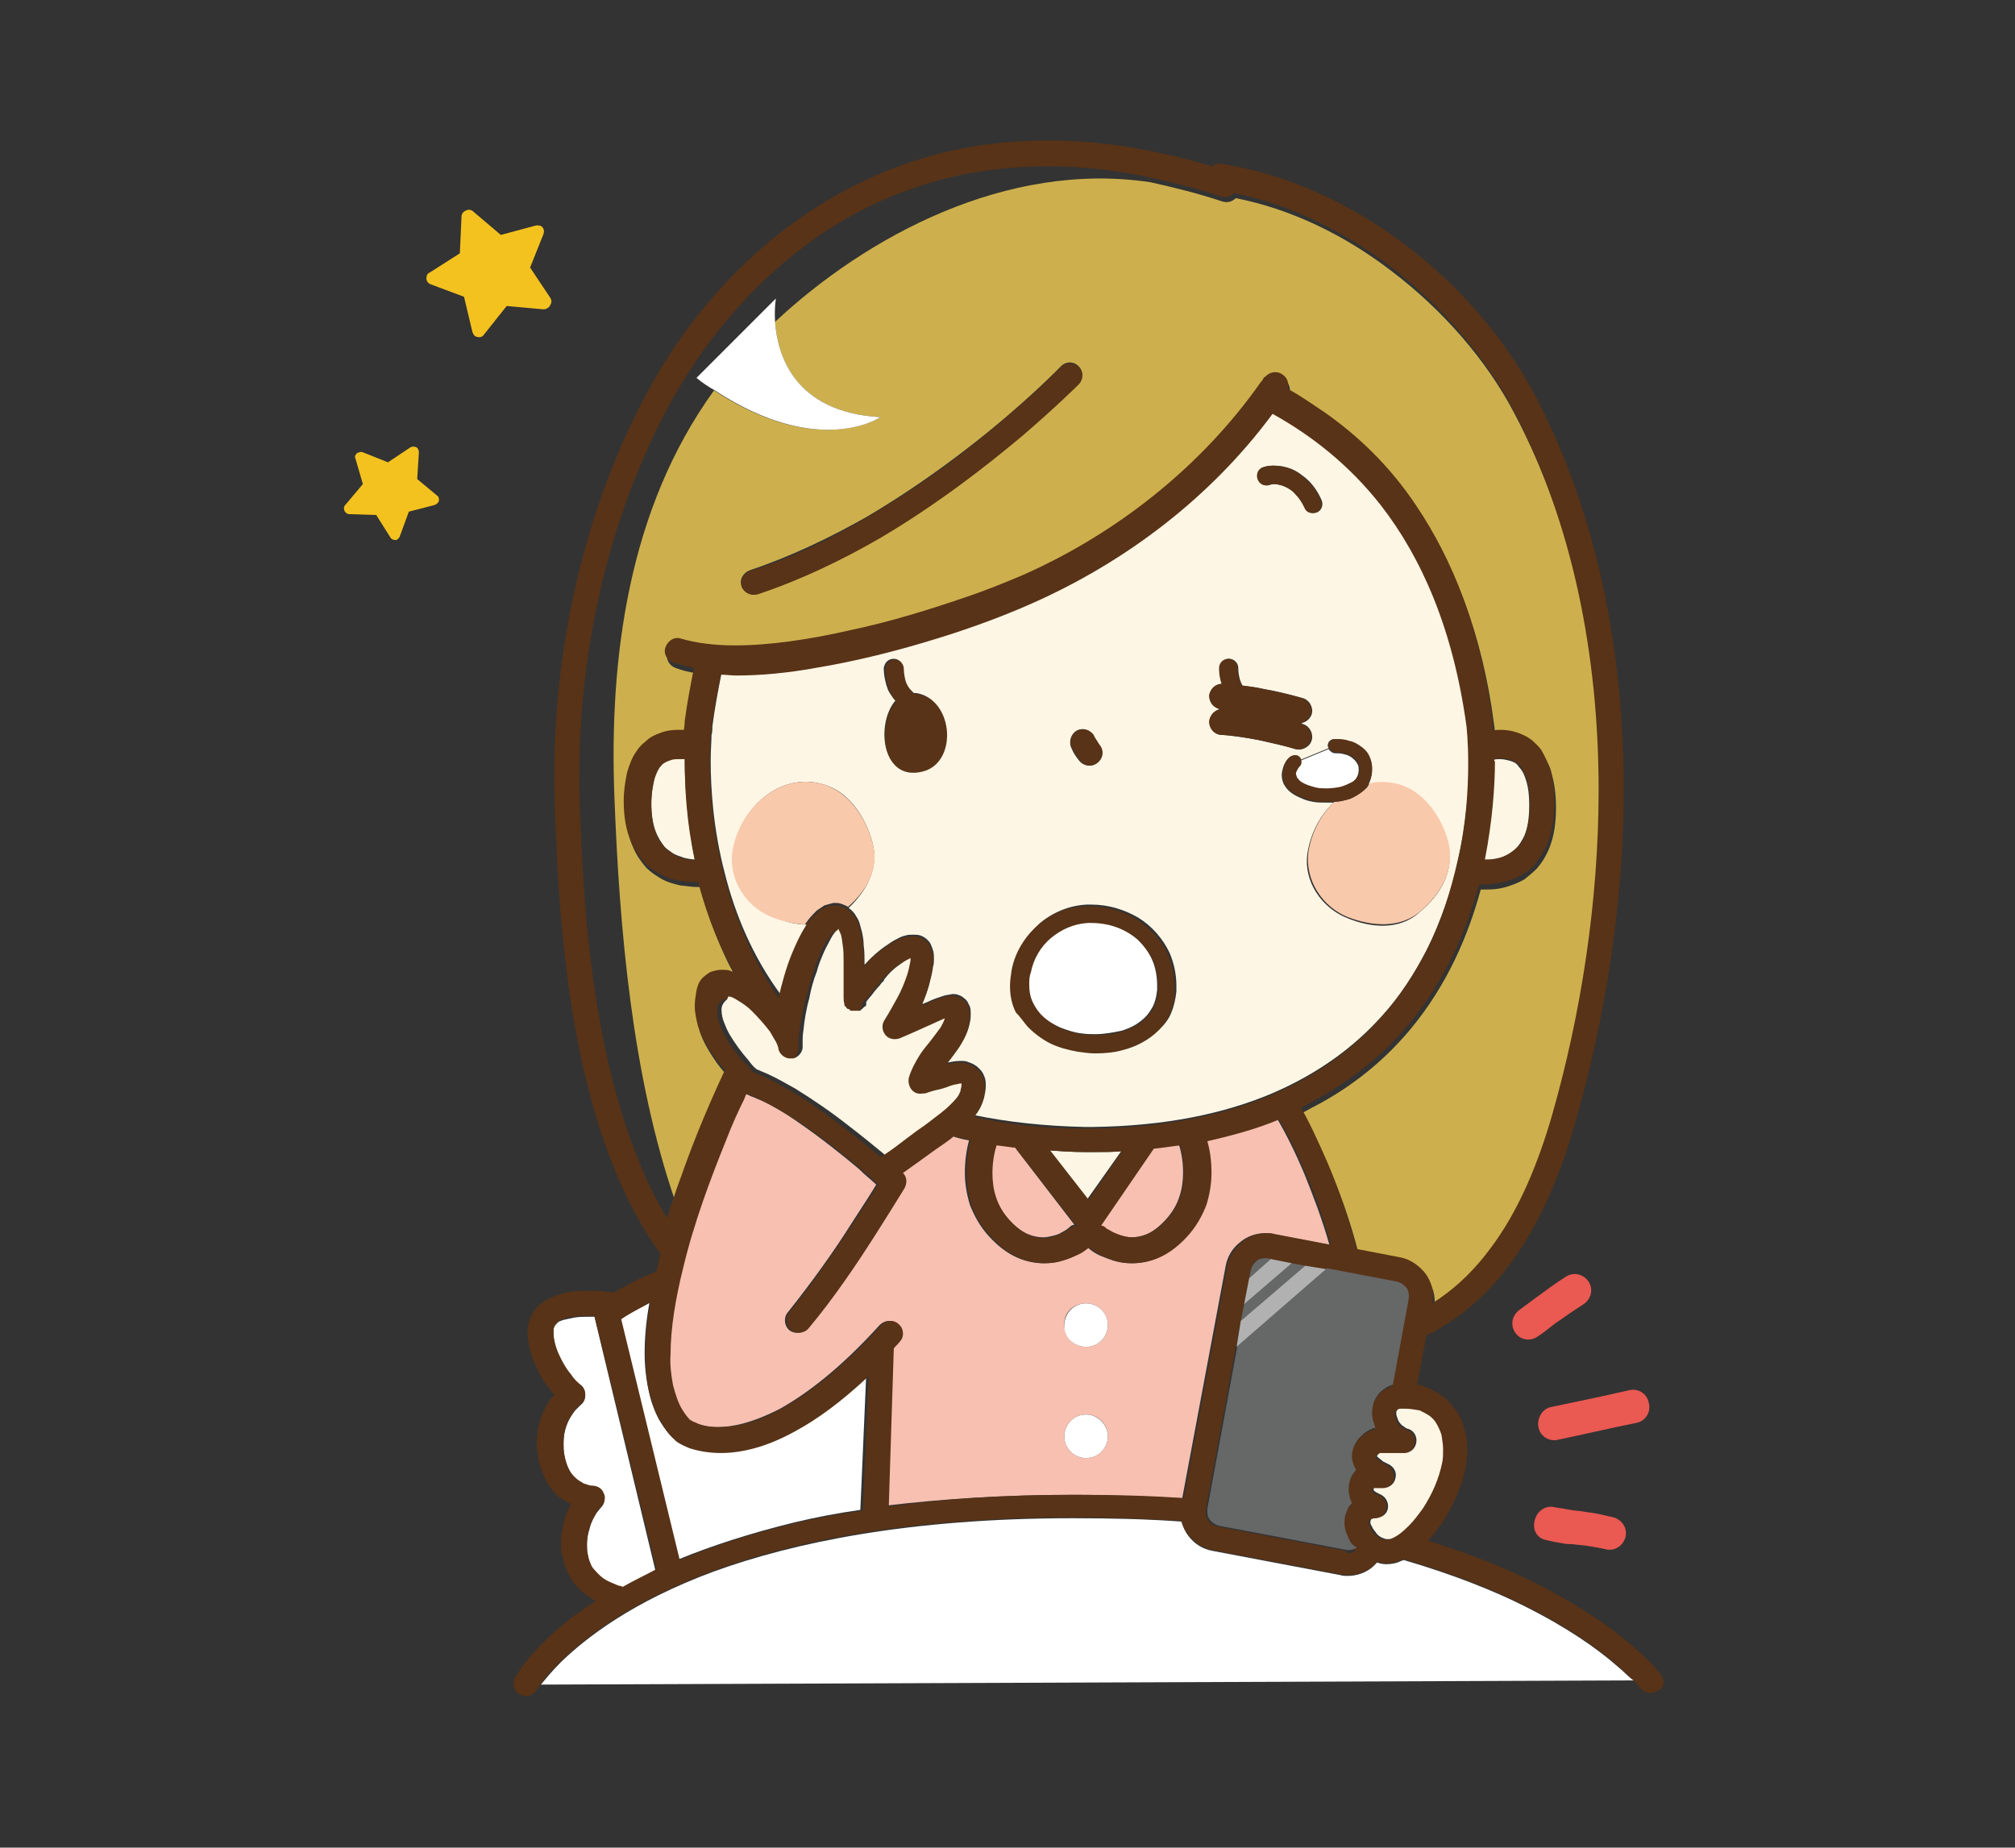 <?xml version="1.0" encoding="utf-8"?>
<!-- Generator: Adobe Illustrator 24.3.0, SVG Export Plug-In . SVG Version: 6.00 Build 0)  -->
<svg version="1.1" xmlns="http://www.w3.org/2000/svg" xmlns:xlink="http://www.w3.org/1999/xlink" x="0px" y="0px"
	 viewBox="0 0 241 221" style="enable-background:new 0 0 241 221;" xml:space="preserve">
<rect x="0" y="0" width="241" height="221" fill="#333333" stroke="none"/>
<style type="text/css">
	.st0{display:none;}
	.st1{display:inline;fill:#FFFFFF;stroke:#000000;stroke-miterlimit:10;}
	.st2{fill:none;}
	.st3{fill:#FFFFFF;}
	.st4{fill:#CDB04D;}
	.st5{fill:#F7C0B1;}
	.st6{fill:#FEF6E5;}
	.st7{fill:#583317;}
	.st8{fill:#F9C9AB;}
	.st9{fill:#F4C21F;}
	.st10{fill:#666767;}
	.st11{fill:#B1B1B1;}
	.st12{fill:#EA5952;}
</style>
<g id="レイヤー_2" class="st0">
	<rect x="0.5" y="0.5" class="st1" width="240" height="220"/>
</g>
<g id="レイヤー_1">
	<g>
		<path class="st2" d="M73.6,95.6c-0.7-17,1.7-34.9,11.9-49c-0.7-0.5-1.4-1-2.2-1.5l9.5-9.5c0,0-0.2,1.2-0.1,2.8
			c10.9-10.2,27.6-19.2,44.7-17.4c-4.2-0.9-8.2-1.3-12-1.3c-5.9,0-11.3,1-16.1,2.6c-4.8,1.7-9.1,4-12.9,6.8
			c-7.6,5.6-13.1,12.9-16.7,19.8c-6.9,13-10.4,28.6-10.4,43.4c0,0.6,0,1.3,0,1.9c0.2,7.3,0.6,15.3,1.7,23.1
			c1.1,7.8,2.9,15.5,5.7,22.1c0.9,2.2,2.1,4.4,3.4,6.6c0.3-0.8,0.5-1.6,0.8-2.5C75.6,128.8,74.2,111,73.6,95.6z"/>
		<polygon class="st2" points="64.3,202.5 64.3,202.5 64.3,202.5 		"/>
		<rect x="69.4" y="168.1" transform="matrix(0.819 -0.574 0.574 0.819 -83.853 70.196)" class="st3" width="0" height="0"/>
		<path class="st3" d="M71.1,157.5c-0.2,0-0.4,0-0.7,0c-0.6,0-1.1,0-1.7,0.1c-0.5,0.1-1,0.2-1.4,0.3c-0.3,0.1-0.5,0.2-0.6,0.3
			c-0.2,0.2-0.3,0.3-0.4,0.5c0,0.1-0.1,0.2-0.1,0.3c0,0.2,0,0.3,0,0.5c0,0.7,0.2,1.6,0.6,2.5c0.4,0.9,0.9,1.8,1.5,2.5
			c0.4,0.5,0.8,0.9,1.1,1.2c0.4,0.3,0.6,0.7,0.6,1.2c0,0.5-0.2,0.9-0.6,1.2l0,0l0,0l0,0l0,0c0,0-0.1,0.1-0.1,0.1
			c-0.1,0.1-0.3,0.3-0.5,0.5c-0.4,0.5-0.8,1.1-1.1,2c-0.2,0.6-0.3,1.2-0.3,2c0,0.4,0,0.9,0.1,1.4c0.2,1.1,0.6,1.8,0.9,2.3
			c0.4,0.5,0.8,0.8,1.2,1c0.3,0.1,0.5,0.2,0.7,0.3c0.3,0.1,0.5,0.1,0.5,0.1l0,0v0c0.6,0,1.1,0.4,1.4,0.9c0.2,0.6,0.1,1.2-0.3,1.6
			l0,0l0,0l0,0c0,0-0.1,0.1-0.1,0.1c-0.1,0.1-0.2,0.3-0.4,0.5c-0.3,0.5-0.7,1.1-0.9,2c-0.2,0.6-0.3,1.2-0.3,1.9c0,0.4,0,0.8,0.1,1.2
			c0.1,0.6,0.3,1.1,0.5,1.5c0.2,0.4,0.5,0.7,0.9,1c0.6,0.6,1.4,0.9,1.9,1.1c0.3,0.1,0.6,0.2,0.6,0.2l0,0c0.1,0,0.2,0.1,0.3,0.1
			c1.2-0.7,2.5-1.4,3.9-2L71.1,157.5z"/>
		<path class="st3" d="M95,171.1c-3.6,2-6.6,2.6-8.9,2.6c-1.6,0-2.9-0.3-3.8-0.6c-0.9-0.3-1.4-0.7-1.5-0.8c-0.1,0-0.1-0.1-0.1-0.1
			c-0.7-0.6-1.2-1.3-1.7-2.1c-0.5-0.8-0.8-1.6-1.1-2.5c-0.5-1.7-0.8-3.7-0.8-5.7c0-2,0.2-4.1,0.6-6.2c-1.3,0.6-2.5,1.3-3.5,2l7,28.8
			c3.9-1.6,8.5-3.1,13.8-4.4c2.5-0.6,5.1-1.1,7.9-1.5l0.7-16.1C100.5,167.6,97.6,169.7,95,171.1z"/>
		<path class="st4" d="M92.7,38.5c0.3,4,2.3,10.8,12.6,11.4c0,0-7.4,5-19.9-3.2c-10.2,14.1-12.6,31.9-11.9,49
			c0.6,15.4,2.1,33.1,7.3,48.1c0.4-1.3,0.9-2.5,1.3-3.7c2.2-5.9,4.3-10.5,4.8-11.5c-0.5-0.6-1.1-1.3-1.6-2.1
			c-0.6-0.9-1.2-1.9-1.6-3.1c-0.2-0.8-0.4-1.6-0.4-2.4l0-0.1c0-0.7,0.1-1.3,0.2-1.8c0.1-0.6,0.4-1.1,0.7-1.5
			c0.2-0.3,0.5-0.5,0.9-0.7c0.5-0.2,0.9-0.3,1.4-0.3c0.4,0,0.7,0.1,1,0.1c0.2,0,0.3,0.1,0.5,0.2c-0.3-0.6-0.6-1.1-0.9-1.7
			c-1.5-3.1-2.6-6.1-3.4-9.1c-0.1,0-0.1,0-0.2,0c-0.6,0-1.4-0.1-2.2-0.2c-0.8-0.2-1.6-0.4-2.4-0.9c-0.5-0.3-1.1-0.7-1.6-1.2
			c-0.6-0.7-1.2-1.5-1.6-2.5c-0.6-1.3-0.9-3-0.9-4.9c0-1.3,0.1-2.5,0.4-3.4c0.2-1,0.6-1.8,1.1-2.5c0.3-0.5,0.7-0.9,1.1-1.2
			c0.5-0.4,1.1-0.8,1.7-1c0.8-0.3,1.5-0.4,2.2-0.4c0.2,0,0.5,0,0.7,0c0-0.7,0.1-1.1,0.1-1.1l0,0c0.3-2.2,0.6-4.3,1.1-6.3
			c-0.8-0.1-1.6-0.3-2.4-0.6c-0.8-0.3-1.2-1.1-1-1.9c0.3-0.8,1.1-1.2,1.9-1c1.7,0.6,3.9,0.8,6.4,0.8c4.1,0,8.9-0.7,13.7-1.8
			c4.8-1.1,9.6-2.5,13.7-3.9c2.7-1,5.1-1.9,7-2.7c11.3-5,21.4-13,28.5-23.1c0.1-0.2,0.2-0.4,0.4-0.6c0,0,0,0,0.1,0
			c0.5-0.6,1.4-0.8,2.1-0.3c0.6,0.4,0.8,1.1,0.6,1.7c1.5,0.8,3,1.7,4.4,2.8c3.9,2.8,7.7,6.4,11,11.2c4.3,6.4,7.7,14.7,9.1,25.6l0,0
			c0,0,0.1,0.5,0.1,1.3c0.3,0,0.6-0.1,0.9-0.1c0.6,0,1.2,0.1,1.9,0.3c0.6,0.2,1.3,0.5,1.9,1c0.4,0.3,0.8,0.7,1.1,1.2
			c0.4,0.6,0.8,1.3,1,2.2c0.3,1.1,0.5,2.4,0.5,4c0,1.7-0.2,3.1-0.6,4.3c-0.4,1.2-1,2.2-1.7,3c-0.5,0.5-1,0.9-1.5,1.3
			c-0.7,0.4-1.5,0.7-2.2,0.9c-1,0.3-1.9,0.3-2.6,0.3c-0.1,0-0.3,0-0.4,0c-1.5,5.5-4,11.4-8.4,16.7c-3,3.6-6.9,6.9-11.8,9.4
			c-0.4,0.2-0.7,0.4-1.1,0.6c1,1.7,2,3.9,3.1,6.4c1.3,3,2.6,6.5,3.6,10.5l5.2,1c1.1,0.2,2.1,0.8,2.8,1.7c0.7,0.8,1.1,1.9,1.1,3
			c0,0.3,0,0.5-0.1,0.8c0.3-0.2,0.6-0.4,0.9-0.6c2.3-1.6,4.3-3.6,6-5.9c3.4-4.6,5.8-10.5,7.4-15.9c3.5-12.3,5.6-25.7,5.6-39
			c0-16-3-31.9-10.3-45.7c-3.3-6.3-8.5-12.3-14.7-17c-5.6-4.3-12-7.4-18.6-8.7c-0.4,0.4-1,0.6-1.6,0.4c-3-1-5.9-1.7-8.6-2.3
			C120.4,19.2,103.6,28.3,92.7,38.5z M88.7,70.1c-0.3-0.8,0.2-1.6,1-1.9c4.8-1.6,9.6-3.9,14-6.4c4.4-2.6,8.4-5.4,11.9-8.1
			c6.9-5.3,11.3-9.9,11.3-9.9c0.6-0.6,1.5-0.6,2.1,0c0.6,0.6,0.6,1.5,0,2.1c0,0-2.6,2.6-6.8,6.2c-4.2,3.6-10.2,8.2-17,12.2
			c-4.6,2.7-9.5,5.1-14.6,6.7C89.8,71.3,89,70.9,88.7,70.1z"/>
		<path class="st5" d="M128.3,178.8c4.6,0,9,0.2,13.1,0.4l5.2-27.8c0.2-1.1,0.8-2.1,1.7-2.8c0.8-0.7,1.9-1.1,3-1.1
			c0.3,0,0.6,0,0.9,0.1l6.8,1.3c-0.9-3.2-2-6-3-8.5c-1.1-2.6-2.2-4.8-3.2-6.5c-2.6,1-5.5,1.9-8.6,2.6c0.3,1.1,0.5,2.4,0.5,3.8
			c0,1.2-0.2,2.5-0.6,3.8c-0.4,1.3-1.2,2.6-2.3,3.8c-1.1,1.2-2.2,2-3.3,2.5c-1.1,0.5-2.2,0.7-3.2,0.7c-0.8,0-1.4-0.1-2.1-0.3
			c-0.6-0.2-1.1-0.4-1.6-0.6c-0.9-0.4-1.4-0.9-1.4-0.9c0,0-0.1-0.1-0.1-0.1c0,0-0.1,0.1-0.1,0.1c-0.1,0-0.4,0.3-0.9,0.6
			c-0.5,0.3-1.2,0.7-2.2,0.9c-0.6,0.2-1.3,0.3-2.1,0.3c-1,0-2.1-0.2-3.2-0.7c-1.1-0.5-2.2-1.3-3.3-2.5c-1.1-1.2-1.8-2.5-2.3-3.8
			c-0.4-1.3-0.6-2.6-0.6-3.8c0-1.5,0.2-2.8,0.5-3.9c-0.7-0.1-1.4-0.3-2-0.5c-0.7,0.6-1.5,1.1-2.2,1.6c-0.7,0.5-1.4,0.9-1.8,1.3
			c-0.7,0.5-1.4,1-2.1,1.5c0.4,0.5,0.5,1.2,0.2,1.8c0,0-1.4,2.4-3.5,5.6c-2.1,3.3-5,7.4-8,11.2c-0.5,0.6-1.5,0.7-2.1,0.2
			s-0.7-1.5-0.2-2.1c2.8-3.5,5.6-7.4,7.6-10.6c1.3-2,2.4-3.7,3-4.7c-0.5-0.5-1.3-1.1-2.1-1.9c-1.9-1.6-4.4-3.6-7-5.4
			c-1.7-1.2-3.5-2.3-5.2-3c-0.5-0.2-1-0.4-1.4-0.6c-0.1,0.2-0.2,0.5-0.3,0.7c-0.6,1.2-1.3,2.9-2.2,5c-1.7,4.2-3.7,9.7-5.1,15.2
			c-0.9,3.6-1.5,7.3-1.5,10.3c0,1.4,0.1,2.6,0.3,3.7c0.2,1.1,0.6,2.1,1.1,2.9c0.3,0.5,0.6,0.9,1,1.3c0,0,0,0,0.1,0
			c0.1,0.1,0.3,0.2,0.6,0.3c0.6,0.2,1.5,0.5,2.7,0.5c1.8,0,4.2-0.5,7.5-2.2c3.2-1.8,7.2-4.8,11.9-10c0.6-0.6,1.5-0.7,2.1-0.1
			c0.6,0.6,0.7,1.5,0.1,2.1c-0.2,0.3-0.5,0.5-0.7,0.8l-0.8,18.8C112.6,179.3,120,178.8,128.3,178.8z M129.9,174.4
			c-1.5,0-2.6-1.2-2.6-2.6c0-1.5,1.2-2.6,2.6-2.6c1.5,0,2.6,1.2,2.6,2.6C132.5,173.3,131.3,174.4,129.9,174.4z M129.9,155.9
			c1.5,0,2.6,1.2,2.6,2.6c0,1.5-1.2,2.6-2.6,2.6c-1.5,0-2.6-1.2-2.6-2.6C127.2,157,128.4,155.9,129.9,155.9z"/>
		<path class="st5" d="M131.6,146.6c0.2,0.1,0.4,0.2,0.6,0.3l0,0l0,0c0,0,0,0,0.1,0.1c0.1,0.1,0.2,0.1,0.4,0.2
			c0.3,0.2,0.8,0.5,1.4,0.6c0.4,0.1,0.8,0.2,1.2,0.2c0.6,0,1.2-0.1,1.9-0.4c0.7-0.3,1.5-0.9,2.3-1.8c0.8-0.9,1.3-1.8,1.6-2.8
			c0.3-0.9,0.4-1.9,0.4-2.8c0-1.2-0.2-2.4-0.5-3.3c-1,0.2-2.1,0.3-3.2,0.4L131.6,146.6z"/>
		<path class="st5" d="M121.5,137.4c0-0.1-0.1-0.1-0.1-0.2c-0.8-0.1-1.5-0.2-2.3-0.3c-0.3,0.9-0.5,2.1-0.5,3.3
			c0,0.9,0.1,1.9,0.4,2.8c0.3,0.9,0.8,1.9,1.6,2.8c0.8,0.9,1.6,1.5,2.3,1.8c0.7,0.3,1.3,0.4,1.9,0.4c0.4,0,0.8-0.1,1.2-0.2
			c0.4-0.1,0.7-0.2,1-0.4c0.6-0.3,0.9-0.6,0.9-0.6l0,0l0,0l0,0c0.2-0.2,0.4-0.3,0.6-0.3L121.5,137.4z"/>
		<path class="st6" d="M134.1,137.7c-1,0.1-2.1,0.1-3.1,0.1c-0.1,0-0.1,0-0.2,0c-0.2,0-0.3,0-0.5,0c-0.1,0-0.3,0-0.4,0
			c-0.1,0-0.1,0-0.2,0c-1.5,0-2.9-0.1-4.3-0.2l4.6,5.9L134.1,137.7z"/>
		<path class="st6" d="M178.8,102.8c0.5-0.1,1.1-0.3,1.6-0.6c0.3-0.2,0.6-0.4,0.9-0.7c0.4-0.4,0.7-0.9,1-1.5
			c0.4-0.9,0.6-2.1,0.6-3.7c0-1.1-0.1-2-0.3-2.7c-0.2-0.7-0.4-1.2-0.7-1.6c-0.2-0.2-0.3-0.4-0.5-0.6c-0.2-0.2-0.5-0.3-0.8-0.4
			c-0.4-0.1-0.8-0.2-1.2-0.2c-0.3,0-0.5,0-0.8,0.1c0,0.1,0,0.3,0,0.4c0,3-0.2,7.1-1.2,11.7C177.9,102.9,178.3,102.9,178.8,102.8z"/>
		<path class="st6" d="M81.3,90.7c-0.4,0-0.7,0-1,0.1c-0.3,0.1-0.6,0.2-0.9,0.4c-0.2,0.1-0.3,0.3-0.5,0.5c-0.2,0.3-0.4,0.7-0.6,1.3
			c-0.2,0.7-0.4,1.8-0.4,3.1c0,1.4,0.2,2.5,0.5,3.3c0.3,0.8,0.7,1.4,1.1,1.9c0.3,0.3,0.6,0.5,0.9,0.7c0.4,0.3,0.9,0.4,1.4,0.6
			c0.4,0.1,0.9,0.2,1.3,0.2c-0.9-4.6-1.2-8.8-1.2-11.8c0-0.1,0-0.3,0-0.4C81.7,90.7,81.5,90.7,81.3,90.7z"/>
		<polygon class="st6" points="85.1,87 85.1,87 85.1,87 		"/>
		<path class="st6" d="M94.9,113.8c0.5-1.2,1-2.3,1.6-3.2c-1.3,0-2.7-0.4-4-0.9c-3-1.2-5.3-4.4-4.7-7.9C88.5,96.4,93.7,92,99,94
			c2.7,1,4.5,3.8,5.3,6.6c0.9,3.2-0.6,5.9-2.8,8c0.4,0.3,0.7,0.6,0.9,1c0.2,0.3,0.3,0.5,0.4,0.8c0.1,0.4,0.2,0.7,0.3,1.1
			c0.1,0.5,0.2,1,0.2,1.6c0.1,0.7,0.1,1.4,0.1,2.1c0,0.1,0,0.1,0,0.2c0.8-0.9,1.7-1.7,2.6-2.3c0.3-0.2,0.7-0.5,1.1-0.7
			c0.4-0.2,0.7-0.4,1.2-0.5c0.3-0.1,0.6-0.1,0.9-0.1c0.3,0,0.6,0,0.9,0.1c0.3,0.1,0.6,0.3,0.8,0.5c0.2,0.2,0.3,0.3,0.4,0.5
			c0.1,0.2,0.2,0.5,0.3,0.8c0.1,0.3,0.1,0.7,0.1,1c0,0.3,0,0.6-0.1,0.9c-0.1,0.8-0.3,1.5-0.5,2.3c-0.2,0.7-0.5,1.5-0.8,2.2
			c0.6-0.2,1.1-0.5,1.7-0.7c0.3-0.1,0.6-0.2,0.9-0.3c0.3-0.1,0.6-0.1,1-0.2c0.2,0,0.5,0,0.7,0.1c0.3,0.1,0.5,0.2,0.7,0.4
			c0.2,0.1,0.3,0.3,0.4,0.4c0.1,0.2,0.2,0.4,0.3,0.6c0.1,0.3,0.1,0.6,0.1,0.8c0,0.4,0,0.7-0.1,1.1c-0.2,1.1-0.7,2-1.2,2.8
			c-0.5,0.7-1,1.4-1.5,2c0.5-0.1,1-0.2,1.6-0.2c0.3,0,0.6,0,0.8,0.1c0.3,0.1,0.6,0.2,0.9,0.4c0.2,0.1,0.4,0.3,0.6,0.5
			c0.2,0.2,0.4,0.5,0.5,0.8c0.2,0.4,0.2,0.8,0.2,1.2c0,0.5-0.1,0.9-0.2,1.4c-0.2,0.7-0.5,1.4-1,2c0,0-0.1,0.1-0.1,0.1
			c3.9,0.8,8.3,1.3,13.2,1.4c0,0,0.1,0,0.1,0c0.1,0,0.2,0,0.3,0h0c0.1,0,0.2,0,0.3,0c0,0,0.1,0,0.1,0c8.8-0.1,15.8-1.6,21.5-4
			c5.6-2.4,9.9-5.6,13.2-9.3c2.2-2.4,3.9-5.1,5.3-7.8c1.8-3.6,3-7.3,3.8-10.8c1-4.6,1.3-8.8,1.3-11.8c0-2.6-0.2-4.3-0.2-4.4
			c-1.6-11.8-5.4-20.3-10.2-26.4c-3.9-5.1-8.5-8.6-13-11c-7.4,9.9-17.4,17.6-28.6,22.6c-2.9,1.3-7,2.8-11.6,4.3
			c-4.6,1.4-9.6,2.7-14.5,3.5c-3.3,0.5-6.5,0.9-9.4,0.9c-0.6,0-1.3,0-1.9-0.1c-0.4,2-0.8,4.1-1.1,6.4l0,0c0,0,0,0,0,0
			c0,0,0,0.1,0,0.2c0,0.2,0,0.5-0.1,0.8c0,0.7-0.1,1.8-0.1,3.1c0,3.3,0.3,8.2,1.7,13.5c1.2,4.8,3.3,9.9,6.7,14.5
			C93.7,117.4,94.2,115.5,94.9,113.8z M163.6,90.2c0.3,0.4,0.5,1,0.5,1.6c0,0.1,0,0.2,0,0.4c0,0.4-0.1,0.8-0.2,1.1
			c-0.1,0.2-0.1,0.3-0.2,0.5c1.3-0.3,2.7-0.2,4.1,0.3c2.7,1,4.5,3.8,5.3,6.6c1,3.4-0.8,6.3-3.3,8.4c-2.4,2.2-5.8,1.9-8.7,0.7
			c-3-1.2-5.3-4.4-4.7-7.9c0.4-2.3,1.5-4.4,3.1-5.9c-0.3,0-0.6,0-1,0c-0.5,0-1,0-1.5-0.1c-0.5-0.1-0.9-0.2-1.3-0.4
			c-0.5-0.2-0.9-0.4-1.3-0.7c-0.4-0.3-0.7-0.7-0.9-1.1c-0.1-0.3-0.2-0.6-0.2-1c0-0.3,0.1-0.7,0.2-1c0.1-0.3,0.3-0.7,0.6-1
			c0.3-0.3,0.8-0.4,1.2-0.1c0.1,0.1,0.2,0.2,0.2,0.3l3.4-1.4c0-0.1-0.1-0.2-0.1-0.3c0-0.5,0.4-0.8,0.8-0.8c0.5,0,1.1,0.1,1.6,0.2
			c0.5,0.2,1,0.4,1.5,0.8C163.1,89.6,163.4,89.9,163.6,90.2z M151.1,55.9c0.4-0.2,0.9-0.2,1.3-0.2c0.6,0,1.2,0.1,1.8,0.3
			c0.6,0.2,1.1,0.5,1.6,0.9c1,0.7,1.8,1.8,2.3,3c0.2,0.6-0.1,1.2-0.6,1.4c-0.6,0.2-1.2-0.1-1.4-0.6c-0.2-0.6-0.6-1.2-1.1-1.6
			c-0.5-0.5-1-0.8-1.5-1c-0.4-0.1-0.7-0.2-1-0.2c-0.2,0-0.4,0-0.6,0.1c-0.6,0.2-1.2-0.1-1.4-0.7C150.2,56.7,150.5,56.1,151.1,55.9z
			 M144.7,83.2c0-0.8,0.7-1.4,1.5-1.4c-0.2-0.6-0.2-1.2-0.3-1.9l0,0c0-0.6,0.5-1.1,1.1-1.1c0.6,0,1.1,0.5,1.1,1.1
			c0,0.6,0.1,1,0.2,1.4c0.1,0.3,0.2,0.5,0.3,0.7c0.8,0.1,1.6,0.2,2.5,0.4c1.7,0.3,3.3,0.7,4.7,1.1c0.8,0.2,1.3,1.1,1.1,1.9
			c-0.2,0.6-0.7,1-1.3,1.1c0.1,0,0.1,0,0.2,0.1c0.8,0.2,1.3,1.1,1.1,1.9c-0.2,0.8-1.1,1.3-1.9,1.1c-1.3-0.4-2.9-0.7-4.5-1.1
			c-1.6-0.3-3.2-0.5-4.4-0.6l0,0c-0.8,0-1.5-0.7-1.4-1.6c0-0.8,0.7-1.4,1.4-1.4C145.2,84.7,144.6,84.1,144.7,83.2z M128.6,87.5
			c0.7-0.5,1.6-0.3,2.1,0.4c0.3,0.4,0.6,0.8,0.8,1.3c0.5,0.7,0.3,1.6-0.4,2.1c-0.7,0.5-1.6,0.3-2.1-0.4c-0.3-0.4-0.6-0.8-0.8-1.3
			C127.8,88.9,128,88,128.6,87.5z M121.2,115.8c0.4-2.1,1.6-3.9,3.1-5.3c1.5-1.3,3.5-2.2,5.7-2.3c0.2,0,0.3,0,0.5,0
			c2.1,0,4,0.6,5.7,1.6c1.6,1,2.9,2.5,3.7,4.2c0.5,1.2,0.8,2.5,0.8,3.9c0,0.2,0,0.4,0,0.7c-0.1,0.9-0.3,1.8-0.6,2.5
			c-0.3,0.8-0.8,1.4-1.4,2c-1.1,1.1-2.6,1.9-4.2,2.3c-1.1,0.3-2.2,0.4-3.3,0.4c-0.7,0-1.4-0.1-2.1-0.2c-1.2-0.2-2.3-0.5-3.3-1
			c-1-0.5-2-1.1-2.7-2c-0.5-0.5-1-1.2-1.3-1.9c-0.4-0.9-0.7-2-0.7-3.2C121,117.1,121.1,116.5,121.2,115.8z M106.9,78.8
			c0.6,0,1.1,0.5,1.1,1.1c0,0.6,0.1,1,0.2,1.4c0.1,0.4,0.3,0.7,0.5,1c0.2,0.2,0.4,0.4,0.6,0.6c0,0,0,0,0,0c0.1,0,0.2,0,0.3,0
			c4.4,0.7,4.9,8.3,0.6,9.3c-4.9,1.1-5.4-5.8-3.1-8.4c-0.1-0.1-0.1-0.2-0.2-0.2c-0.3-0.4-0.5-0.7-0.7-1.1c-0.3-0.8-0.5-1.7-0.5-2.6
			C105.8,79.3,106.2,78.8,106.9,78.8z"/>
		<path class="st7" d="M90.6,71.1c5.1-1.7,10.1-4.1,14.6-6.7c6.8-4,12.7-8.6,17-12.2c4.2-3.6,6.8-6.2,6.8-6.2c0.6-0.6,0.6-1.6,0-2.1
			c-0.6-0.6-1.6-0.6-2.1,0c0,0-4.5,4.6-11.3,9.9c-3.4,2.7-7.5,5.5-11.9,8.1c-4.4,2.6-9.1,4.9-14,6.4c-0.8,0.3-1.2,1.1-1,1.9
			C89,70.9,89.8,71.3,90.6,71.1z"/>
		<path class="st7" d="M129.1,90.9c0.5,0.7,1.4,0.9,2.1,0.4c0.7-0.5,0.9-1.4,0.4-2.1c-0.3-0.4-0.6-0.8-0.8-1.3
			c-0.5-0.7-1.4-0.9-2.1-0.4c-0.7,0.5-0.9,1.4-0.4,2.1C128.5,90,128.8,90.5,129.1,90.9z"/>
		<path class="st7" d="M107,83.7c0.1,0.1,0.1,0.2,0.2,0.2c-2.4,2.6-1.8,9.6,3.1,8.4c4.3-1,3.8-8.6-0.6-9.3c-0.1,0-0.2,0-0.3,0
			c0,0,0,0,0,0c-0.3-0.2-0.5-0.4-0.6-0.6c-0.2-0.3-0.4-0.6-0.5-1c-0.1-0.4-0.2-0.9-0.2-1.4c0-0.6-0.5-1.1-1.1-1.1
			c-0.6,0-1.1,0.5-1.1,1.1c0,0.9,0.2,1.8,0.5,2.6C106.5,82.9,106.7,83.3,107,83.7z"/>
		<path class="st8" d="M104.3,100.6c-0.8-2.8-2.6-5.5-5.3-6.6c-5.3-2-10.5,2.4-11.4,7.8c-0.5,3.5,1.7,6.7,4.7,7.9
			c1.3,0.5,2.7,0.8,4,0.9c0-0.1,0.1-0.2,0.1-0.2c0.4-0.6,0.8-1,1.3-1.5c0.3-0.2,0.6-0.4,0.9-0.6c0.3-0.1,0.7-0.2,1.1-0.3l0,0
			c0,0,0,0,0.1,0c0.3,0,0.5,0,0.8,0.1c0.3,0.1,0.5,0.2,0.7,0.3c0,0,0.1,0,0.1,0.1C103.7,106.5,105.3,103.8,104.3,100.6z"/>
		<path class="st8" d="M161.8,95.4c-0.4,0.2-0.9,0.3-1.3,0.4c-0.3,0.1-0.6,0.1-0.9,0.1c-1.6,1.5-2.7,3.6-3.1,5.9
			c-0.5,3.5,1.7,6.7,4.7,7.9c2.9,1.1,6.2,1.4,8.7-0.7c2.4-2.1,4.2-4.9,3.3-8.4c-0.8-2.8-2.6-5.5-5.3-6.6c-1.4-0.5-2.8-0.6-4.1-0.3
			c-0.1,0.2-0.2,0.3-0.3,0.5C163,94.7,162.4,95.1,161.8,95.4z"/>
		<path class="st3" d="M105.3,49.9C95,49.3,93,42.5,92.7,38.5c-0.1-1.7,0.1-2.8,0.1-2.8l-9.5,9.5c0.7,0.6,1.5,1.1,2.2,1.5
			C98,54.9,105.3,49.9,105.3,49.9z"/>
		<path class="st3" d="M129.9,161.1c1.5,0,2.6-1.2,2.6-2.6c0-1.5-1.2-2.6-2.6-2.6c-1.5,0-2.6,1.2-2.6,2.6
			C127.2,159.9,128.4,161.1,129.9,161.1z"/>
		<path class="st3" d="M129.9,169.2c-1.5,0-2.6,1.2-2.6,2.6c0,1.5,1.2,2.6,2.6,2.6c1.5,0,2.6-1.2,2.6-2.6
			C132.5,170.4,131.3,169.2,129.9,169.2z"/>
		<path class="st3" d="M193.2,199.1c-2.2-1.9-5.7-4.4-10.9-7c-3.8-1.9-8.6-3.8-14.4-5.5c-0.1,0-0.2,0.1-0.3,0.1
			c-0.6,0.3-1.2,0.4-1.8,0.4c-0.4,0-0.8-0.1-1.1-0.2c-0.2,0.2-0.3,0.3-0.5,0.5c-0.8,0.7-1.9,1.1-3,1.1c-0.3,0-0.6,0-0.9-0.1
			l-15.3-2.9c-1.1-0.2-2.1-0.8-2.8-1.7c-0.4-0.5-0.7-1.1-0.9-1.8c-4.1-0.3-8.4-0.4-13-0.4c-19.5,0-33.4,2.9-43,6.4
			c-9.7,3.6-15.2,7.9-18.2,10.8c-1.2,1.2-1.9,2.1-2.4,2.7l130.7-0.5C195,200.8,194.3,200,193.2,199.1z"/>
		<path class="st7" d="M198.7,200.4c-0.1-0.2-4.2-5.6-15-11c-3.5-1.8-7.8-3.5-12.9-5.1c0.6-0.7,1.2-1.4,1.7-2.2
			c1.3-2,2.3-4.2,2.8-6.6c0.1-0.7,0.2-1.4,0.2-2.1c0-0.9-0.1-1.8-0.4-2.6c-0.2-0.9-0.6-1.7-1.2-2.4c-0.4-0.5-0.8-1-1.4-1.4
			c-0.5-0.4-1.2-0.8-1.8-1c-0.4-0.2-0.8-0.3-1.2-0.4l1.1-5.9c1.2-0.5,2.3-1.2,3.3-1.9c1.9-1.3,3.7-3,5.2-4.7c2.3-2.7,4.2-5.8,5.7-9
			c1.5-3.2,2.7-6.6,3.6-9.8c3.6-12.5,5.8-26.2,5.8-39.9c0-16.4-3.1-32.8-10.6-47.1c-3.6-6.8-9-13.1-15.5-18
			c-6.5-4.9-14.1-8.5-22-9.7c-0.4-0.1-0.8,0-1.1,0.3c-7.1-2.1-13.6-3.1-19.6-3.1c-6.3,0-12,1-17.1,2.8c-7.7,2.7-14.1,7-19.3,12
			c-5.2,5-9.2,10.7-12,16.1c-7.1,13.5-10.7,29.6-10.7,44.8c0,0.7,0,1.3,0,2c0.2,7.4,0.6,15.4,1.7,23.4c1.1,8,2.9,15.9,5.9,22.9
			c1.3,3.1,3,6.3,5.1,9.2c-0.1,0.3-0.2,0.6-0.2,0.9c-0.1,0.4-0.2,0.8-0.3,1.2c-0.6,0.2-1.1,0.5-1.7,0.7c-1.2,0.6-2.3,1.2-3.4,1.8
			c-0.3,0-0.6-0.1-0.9-0.1c-0.7-0.1-1.4-0.1-2.1-0.1c-0.7,0-1.4,0-2.1,0.1c-0.5,0.1-1.1,0.2-1.6,0.4c-0.8,0.3-1.5,0.6-2.2,1.2
			c-0.3,0.3-0.6,0.6-0.8,1c-0.2,0.4-0.4,0.8-0.5,1.3c-0.1,0.3-0.1,0.7-0.1,1c0,0.8,0.2,1.7,0.4,2.5c0.4,1.2,1,2.4,1.6,3.4
			c0.4,0.5,0.7,1,1.2,1.5c-0.1,0.2-0.3,0.4-0.5,0.6c-0.4,0.6-0.8,1.3-1.1,2.2c-0.3,0.9-0.5,1.9-0.5,3c0,0.6,0.1,1.3,0.2,1.9
			c0.3,1.4,0.8,2.5,1.4,3.4c0.5,0.7,1,1.2,1.6,1.5c0.3,0.2,0.6,0.4,0.9,0.5c-0.3,0.5-0.6,1.2-0.8,1.9c-0.2,0.8-0.4,1.7-0.4,2.7
			c0,0.6,0,1.1,0.2,1.7c0.2,1.3,0.8,2.4,1.4,3.2c0.5,0.6,1,1.1,1.6,1.5c0.3,0.2,0.6,0.4,0.9,0.6c-1,0.7-1.9,1.3-2.7,1.9
			c-5.1,3.9-6.8,7.1-6.9,7.3c-0.4,0.7-0.1,1.7,0.6,2c0.7,0.4,1.6,0.1,2-0.6h0l0,0c0-0.1,0.2-0.3,0.5-0.7c0.4-0.6,1.2-1.6,2.4-2.7
			c2.9-2.9,8.5-7.2,18.2-10.8c9.7-3.6,23.5-6.4,43-6.4c4.6,0,8.9,0.2,13,0.4c0.2,0.7,0.5,1.3,0.9,1.8c0.7,0.8,1.7,1.5,2.8,1.7
			l15.3,2.9c0.3,0.1,0.6,0.1,0.9,0.1c1.1,0,2.2-0.4,3-1.1c0.2-0.1,0.3-0.3,0.5-0.5c0.4,0.1,0.7,0.2,1.1,0.2c0.6,0,1.2-0.1,1.8-0.4
			c0.1,0,0.2-0.1,0.3-0.1c5.8,1.7,10.6,3.6,14.4,5.5c5.2,2.6,8.7,5.1,10.9,7c1,0.9,1.8,1.6,2.3,2.1c0,0,0.1,0.1,0.1,0.1
			c0.2,0.3,0.4,0.5,0.5,0.6c0.1,0.1,0.1,0.1,0.1,0.1l0,0l0,0l0,0l0,0l0,0l0,0l0,0l0,0c0.5,0.7,1.4,0.8,2.1,0.3
			C199,202,199.2,201.1,198.7,200.4z M160.9,185.5l-15.3-2.9c-0.4-0.1-0.8-0.3-1-0.6c-0.3-0.3-0.4-0.7-0.4-1.1c0-0.1,0-0.2,0-0.3
			l3.6-19.5l0.6-3.1l0.4-2l0.6-3.1l0.2-1c0.1-0.4,0.3-0.8,0.6-1c0.3-0.3,0.7-0.4,1.1-0.4c0.1,0,0.2,0,0.3,0l0.4,0.1l2.5,0.5l1.6,0.3
			l2.5,0.5l8.4,1.6c0.4,0.1,0.8,0.3,1,0.6c0.3,0.3,0.4,0.7,0.4,1.1c0,0.1,0,0.2,0,0.3l-1.9,10.3c-0.2,0.1-0.5,0.2-0.7,0.3
			c-0.3,0.2-0.6,0.4-0.8,0.6c-0.3,0.4-0.6,0.8-0.8,1.2c-0.2,0.4-0.2,0.9-0.2,1.3c0,0.6,0.1,1.2,0.4,1.8c-0.1,0-0.3,0.1-0.4,0.1
			c-0.3,0.1-0.6,0.3-0.9,0.5c-0.3,0.2-0.5,0.5-0.8,0.8c-0.2,0.3-0.4,0.6-0.5,0.9c-0.1,0.3-0.2,0.7-0.2,1c0,0.3,0,0.6,0.1,0.8
			c0.1,0.3,0.3,0.6,0.4,0.9c-0.1,0.1-0.2,0.2-0.3,0.4c-0.2,0.3-0.4,0.7-0.5,1.1c-0.1,0.3-0.1,0.6-0.1,1c0,0.2,0,0.4,0.1,0.7
			c0.1,0.3,0.2,0.5,0.3,0.8c0,0,0,0-0.1,0.1c-0.2,0.2-0.4,0.5-0.5,0.8c-0.2,0.5-0.3,0.9-0.3,1.4c0,0.7,0.2,1.4,0.5,1.9
			c0.2,0.5,0.5,0.9,0.9,1.3c-0.3,0.2-0.6,0.3-0.9,0.3C161.1,185.6,161,185.6,160.9,185.5z M95.1,182.2c-5.4,1.3-10,2.8-13.8,4.4
			l-7-28.8c1-0.7,2.2-1.3,3.5-2c-0.4,2.1-0.6,4.2-0.6,6.2c0,2,0.2,4,0.8,5.7c0.3,0.9,0.6,1.7,1.1,2.5c0.5,0.8,1,1.5,1.7,2.1
			c0,0,0.1,0.1,0.1,0.1c0.1,0.1,0.6,0.4,1.5,0.8c0.9,0.3,2.2,0.6,3.8,0.6c2.3,0,5.3-0.6,8.9-2.6c2.6-1.4,5.5-3.5,8.8-6.6l-0.7,16.1
			C100.2,181.1,97.6,181.6,95.1,182.2z M74.5,189.8c-0.1,0-0.2-0.1-0.3-0.1l0,0c0,0-0.2,0-0.6-0.2c-0.5-0.2-1.3-0.5-1.9-1.1
			c-0.3-0.3-0.6-0.6-0.9-1c-0.2-0.4-0.4-0.9-0.5-1.5c-0.1-0.4-0.1-0.8-0.1-1.2c0-0.7,0.1-1.3,0.3-1.9c0.2-0.8,0.6-1.5,0.9-2
			c0.2-0.2,0.3-0.4,0.4-0.5c0-0.1,0.1-0.1,0.1-0.1l0,0l0,0l0,0c0.4-0.4,0.6-1.1,0.3-1.6c-0.2-0.6-0.8-0.9-1.4-0.9v0l0,0
			c0,0-0.2,0-0.5-0.1c-0.2-0.1-0.5-0.1-0.7-0.3c-0.4-0.2-0.8-0.5-1.2-1c-0.4-0.5-0.7-1.2-0.9-2.3c-0.1-0.5-0.1-0.9-0.1-1.4
			c0-0.8,0.1-1.4,0.3-2c0.3-0.9,0.8-1.5,1.1-2c0.2-0.2,0.4-0.4,0.5-0.5c0.1-0.1,0.1-0.1,0.1-0.1l0,0l0,0l0,0l0,0
			c0.4-0.3,0.6-0.7,0.6-1.2c0-0.5-0.2-0.9-0.6-1.2c-0.4-0.3-0.8-0.7-1.1-1.2c-0.6-0.7-1.1-1.6-1.5-2.5c-0.4-0.9-0.6-1.8-0.6-2.5
			c0-0.2,0-0.4,0-0.5c0-0.1,0.1-0.2,0.1-0.3c0.1-0.2,0.2-0.3,0.4-0.5c0.2-0.1,0.4-0.2,0.6-0.3c0.4-0.2,0.9-0.3,1.4-0.3
			c0.5-0.1,1.1-0.1,1.7-0.1c0.2,0,0.4,0,0.7,0l7.4,30.3C77,188.5,75.7,189.1,74.5,189.8z M69.4,168.1L69.4,168.1L69.4,168.1
			L69.4,168.1L69.4,168.1z M141.6,140.2c0,0.9-0.1,1.9-0.4,2.8c-0.3,0.9-0.8,1.9-1.6,2.8c-0.8,0.9-1.6,1.5-2.3,1.8
			c-0.7,0.3-1.3,0.4-1.9,0.4c-0.4,0-0.9-0.1-1.2-0.2c-0.6-0.2-1.1-0.4-1.4-0.6c-0.2-0.1-0.3-0.2-0.4-0.2c0,0-0.1-0.1-0.1-0.1l0,0
			l0,0c-0.2-0.2-0.4-0.3-0.6-0.3l6.3-9.2c1.1-0.1,2.2-0.3,3.2-0.4C141.4,137.8,141.6,139,141.6,140.2z M128,146.9L128,146.9
			L128,146.9L128,146.9c0,0-0.4,0.3-0.9,0.6c-0.3,0.1-0.6,0.3-1,0.4c-0.4,0.1-0.8,0.2-1.2,0.2c-0.6,0-1.2-0.1-1.9-0.4
			c-0.7-0.3-1.5-0.9-2.3-1.8c-0.8-0.9-1.3-1.8-1.6-2.8c-0.3-0.9-0.4-1.9-0.4-2.8c0-1.2,0.2-2.4,0.5-3.3c0.7,0.1,1.5,0.2,2.3,0.3
			c0,0.1,0.1,0.1,0.1,0.2l7.2,9.2C128.4,146.6,128.2,146.8,128,146.9z M86.6,119.5C86.6,119.5,86.6,119.4,86.6,119.5
			c0.1,0,0.3,0,0.5,0.1c0.2,0.1,0.5,0.2,0.7,0.4c0.5,0.3,1,0.7,1.6,1.2c0.8,0.7,1.6,1.6,2.2,2.5c0.3,0.4,0.5,0.8,0.7,1.2
			c0.2,0.3,0.3,0.6,0.3,0.8c0,0,0,0.1,0,0.1c0,0,0,0,0,0c0.2,0.7,0.9,1.1,1.6,1.1c0,0,0.1,0,0.1,0c0,0,0.1,0,0.1,0
			c0.7-0.2,1.1-0.9,1.1-1.6c0,0,0-0.1,0-0.1c0,0,0,0,0,0c0,0,0-0.1,0-0.3c0-0.3,0-0.8,0.1-1.4c0.1-1.1,0.4-2.4,0.7-3.8
			c0.3-1.1,0.6-2.2,0.9-3.2c0.3-0.8,0.5-1.5,0.8-2.2c0.2-0.5,0.4-1,0.7-1.4c0.3-0.6,0.7-1,0.9-1.3c0.1-0.1,0.2-0.2,0.2-0.2
			c0,0,0,0,0,0c0.1,0.1,0.1,0.2,0.2,0.5c0.1,0.4,0.2,0.9,0.3,1.5c0.1,0.6,0.1,1.3,0.1,2c0,1.1,0,2.2,0,3.1c0,0.3,0,0.7,0,1
			c0,0.3,0,0.6,0.1,0.9c0,0,0,0,0,0c0,0,0,0,0,0c0,0,0,0,0,0c0,0,0,0.1,0,0.1c0,0,0,0,0,0c0,0,0,0.1,0,0.1c0,0,0,0,0,0
			c0,0,0,0.1,0.1,0.1c0,0,0,0,0,0c0,0,0,0.1,0.1,0.1c0,0,0,0,0,0c0,0,0,0.1,0.1,0.1c0,0,0,0,0,0c0,0,0.1,0.1,0.1,0.1c0,0,0,0,0.1,0
			c0,0,0,0,0.1,0c0.1,0.1,0.2,0.1,0.2,0.2c0,0,0,0,0.1,0c0,0,0,0,0.1,0c0,0,0.1,0,0.1,0c0,0,0,0,0,0c0,0,0.1,0,0.1,0c0,0,0,0,0,0
			c0,0,0.1,0,0.1,0c0,0,0,0,0,0c0,0,0.1,0,0.1,0c0,0,0,0,0,0c0,0,0.1,0,0.1,0c0,0,0,0,0,0c0.1,0,0.1,0,0.2,0c0.1,0,0.1,0,0.1,0
			c0,0,0,0,0,0c0,0,0.1,0,0.1,0c0,0,0,0,0,0c0,0,0.1,0,0.1-0.1c0,0,0,0,0,0c0,0,0.1,0,0.1-0.1c0,0,0,0,0,0c0,0,0.1-0.1,0.1-0.1
			c0,0,0,0,0,0c0,0,0.1-0.1,0.1-0.1c0,0,0,0,0,0c0,0,0,0,0.1-0.1c0.1-0.1,0.1-0.2,0.2-0.2c0,0,0,0,0-0.1c0,0,0,0,0-0.1
			c0,0,0-0.1,0-0.1c0,0,0,0,0,0c0,0,0-0.1,0-0.1c0,0,0-0.1,0.1-0.1c0.1-0.2,0.3-0.4,0.5-0.6c0.3-0.4,0.6-0.8,0.9-1.1
			c0.1-0.2,0.3-0.3,0.4-0.5c0.1-0.1,0.1-0.1,0.2-0.2c0-0.1,0.1-0.1,0.1-0.2c0.6-0.7,1.3-1.4,2.2-2c0.3-0.2,0.6-0.4,0.9-0.5
			c0,0.1,0,0.2,0,0.3c-0.1,0.5-0.2,1.1-0.4,1.7c-0.3,0.9-0.7,1.9-1.2,2.8c-0.5,0.9-1,1.8-1.5,2.6c-0.4,0.6-0.3,1.3,0.1,1.8
			c0.4,0.5,1.1,0.7,1.7,0.4c1.9-0.8,3.7-1.6,5.4-2.4c-0.1,0.3-0.3,0.7-0.5,1.1c-0.2,0.4-0.5,0.8-0.9,1.2c-0.5,0.6-1.1,1.3-1.6,2.1
			c-0.5,0.8-1,1.6-1.3,2.7c-0.1,0.5,0,1,0.3,1.4c0.3,0.4,0.8,0.6,1.3,0.5c0.2,0,0.4-0.1,0.6-0.1c0.3-0.1,0.7-0.2,1-0.3
			c0.5-0.2,1.1-0.4,1.7-0.5c0.3-0.1,0.5-0.1,0.8-0.2c0.2,0,0.4-0.1,0.6-0.1c0,0,0,0,0,0c0,0.1,0,0.4-0.1,0.7c0,0.1-0.1,0.3-0.2,0.6
			c-0.2,0.4-0.6,0.9-1.1,1.3c-0.7,0.7-1.7,1.4-2.6,2.1c-0.5,0.3-0.9,0.7-1.4,1c-0.4,0.3-0.8,0.6-1.2,0.9c-0.8,0.6-1.7,1.3-2.6,1.9
			c-1.2-1-2.7-2.3-4.5-3.6c-1.9-1.5-4-3-6.2-4.3c-1.1-0.6-2.1-1.2-3.2-1.7c-0.5-0.2-0.9-0.4-1.4-0.6c-0.3-0.4-0.6-0.8-1-1.1
			c-0.8-0.9-1.6-1.9-2.2-3c-0.3-0.5-0.5-1-0.7-1.5c-0.2-0.5-0.3-1-0.3-1.5l0,0c0-0.4,0-0.8,0.1-1C86.5,119.6,86.5,119.5,86.6,119.5z
			 M83.1,102.9c-0.4,0-0.9-0.1-1.3-0.2c-0.5-0.1-0.9-0.3-1.4-0.6c-0.3-0.2-0.6-0.4-0.9-0.7c-0.4-0.5-0.8-1-1.1-1.9
			c-0.3-0.8-0.5-1.9-0.5-3.3c0-1.3,0.2-2.3,0.4-3.1c0.2-0.6,0.4-1,0.6-1.3c0.2-0.2,0.3-0.4,0.5-0.5c0.3-0.2,0.6-0.3,0.9-0.4
			c0.3-0.1,0.7-0.1,1-0.1c0.2,0,0.4,0,0.6,0c0,0.1,0,0.3,0,0.4C81.9,94.1,82.1,98.3,83.1,102.9z M86.6,104.7
			c-1.4-5.3-1.7-10.2-1.7-13.5c0-1.3,0-2.4,0.1-3.1c0-0.4,0-0.6,0.1-0.8c0-0.1,0-0.2,0-0.2c0,0,0,0,0,0l0,0c0.3-2.2,0.7-4.4,1.1-6.4
			c0.6,0,1.3,0.1,1.9,0.1c2.9,0,6.1-0.3,9.4-0.9c4.9-0.8,10-2.1,14.5-3.5c4.6-1.4,8.7-3,11.6-4.3c11.2-5,21.3-12.7,28.6-22.6
			c4.5,2.5,9.1,6,13,11c4.8,6.2,8.6,14.7,10.2,26.4c0,0.1,0.2,1.7,0.2,4.4c0,3-0.2,7.2-1.3,11.8c-0.8,3.5-1.9,7.2-3.8,10.8
			c-1.4,2.7-3.1,5.3-5.3,7.8c-3.3,3.7-7.5,6.9-13.2,9.3c-5.6,2.4-12.7,3.9-21.5,4c0,0-0.1,0-0.1,0c-0.1,0-0.2,0-0.3,0h0
			c-0.1,0-0.2,0-0.3,0c0,0-0.1,0-0.1,0c-4.9,0-9.3-0.5-13.2-1.4c0,0,0.1-0.1,0.1-0.1c0.4-0.6,0.8-1.2,1-2c0.1-0.5,0.2-1,0.2-1.4
			c0-0.4-0.1-0.8-0.2-1.2c-0.1-0.3-0.3-0.6-0.5-0.8c-0.2-0.2-0.4-0.3-0.6-0.5c-0.3-0.2-0.6-0.3-0.9-0.4c-0.3-0.1-0.6-0.1-0.8-0.1
			c-0.6,0-1.1,0.1-1.6,0.2c0.5-0.6,1-1.3,1.5-2c0.5-0.8,1-1.7,1.2-2.8c0.1-0.4,0.1-0.7,0.1-1.1c0-0.3,0-0.5-0.1-0.8
			c-0.1-0.2-0.1-0.4-0.3-0.6c-0.1-0.2-0.2-0.3-0.4-0.4c-0.2-0.2-0.5-0.3-0.7-0.4c-0.3-0.1-0.5-0.1-0.7-0.1c-0.4,0-0.7,0.1-1,0.2
			c-0.3,0.1-0.6,0.2-0.9,0.3c-0.6,0.2-1.1,0.5-1.7,0.7c0.3-0.7,0.6-1.4,0.8-2.2c0.2-0.7,0.4-1.5,0.5-2.3c0-0.3,0.1-0.6,0.1-0.9
			c0-0.4,0-0.7-0.1-1c-0.1-0.3-0.2-0.5-0.3-0.8c-0.1-0.2-0.2-0.4-0.4-0.5c-0.2-0.2-0.5-0.4-0.8-0.5c-0.3-0.1-0.6-0.1-0.9-0.1
			c-0.3,0-0.6,0.1-0.9,0.1c-0.4,0.1-0.8,0.3-1.2,0.5c-0.4,0.2-0.7,0.4-1.1,0.7c-0.9,0.6-1.8,1.4-2.6,2.3c0-0.1,0-0.1,0-0.2
			c0-0.7,0-1.4-0.1-2.1c0-0.5-0.1-1-0.2-1.6c-0.1-0.4-0.2-0.7-0.3-1.1c-0.1-0.3-0.2-0.5-0.4-0.8c-0.2-0.4-0.5-0.7-0.9-1
			c0,0-0.1,0-0.1-0.1c-0.2-0.1-0.5-0.2-0.7-0.3c-0.3-0.1-0.5-0.1-0.8-0.1c-0.1,0-0.1,0-0.1,0l0,0c-0.4,0-0.8,0.1-1.1,0.3
			c-0.3,0.1-0.6,0.3-0.9,0.6c-0.5,0.4-0.9,0.9-1.3,1.5c0,0.1-0.1,0.1-0.1,0.2c-0.6,0.9-1.1,2-1.6,3.2c-0.7,1.7-1.2,3.6-1.6,5.3
			C89.8,114.5,87.8,109.4,86.6,104.7z M85.1,87L85.1,87L85.1,87L85.1,87z M178.7,90.8c0.3,0,0.5-0.1,0.8-0.1c0.4,0,0.8,0.1,1.2,0.2
			c0.3,0.1,0.5,0.2,0.8,0.4c0.2,0.1,0.3,0.3,0.5,0.6c0.2,0.4,0.5,0.9,0.7,1.6c0.2,0.7,0.3,1.6,0.3,2.7c0,1.6-0.3,2.8-0.6,3.7
			c-0.3,0.7-0.6,1.2-1,1.5c-0.3,0.3-0.6,0.5-0.9,0.7c-0.5,0.3-1,0.5-1.6,0.6c-0.4,0.1-0.9,0.1-1.3,0.1c0.9-4.6,1.2-8.8,1.2-11.7
			C178.7,91,178.7,90.9,178.7,90.8z M129.8,137.8c0.1,0,0.1,0,0.2,0c0.1,0,0.3,0,0.4,0c0.1,0,0.3,0,0.5,0c0.1,0,0.1,0,0.2,0
			c1.1,0,2.1,0,3.1-0.1l-4,5.8l-4.6-5.9C126.9,137.7,128.3,137.8,129.8,137.8z M106.9,161.3c0.2-0.3,0.5-0.5,0.7-0.8
			c0.6-0.6,0.5-1.6-0.1-2.1c-0.6-0.6-1.6-0.5-2.1,0.1c-4.7,5.2-8.7,8.2-11.9,10c-3.2,1.8-5.7,2.2-7.5,2.2c-1.3,0-2.2-0.2-2.7-0.5
			c-0.3-0.1-0.5-0.2-0.6-0.3c0,0,0,0-0.1,0c-0.4-0.4-0.7-0.8-1-1.3c-0.5-0.8-0.8-1.8-1.1-2.9c-0.2-1.1-0.4-2.4-0.3-3.7
			c0-3.1,0.6-6.7,1.5-10.3c1.3-5.5,3.4-11,5.1-15.2c0.8-2.1,1.6-3.8,2.2-5c0.1-0.3,0.2-0.5,0.3-0.7c0.5,0.2,0.9,0.4,1.4,0.6
			c1.6,0.8,3.4,1.8,5.2,3c2.6,1.8,5.2,3.8,7,5.4c0.9,0.7,1.6,1.4,2.1,1.9c-0.6,1-1.7,2.7-3,4.7c-2.1,3.2-4.8,7.1-7.6,10.6
			c-0.5,0.6-0.4,1.6,0.2,2.1s1.6,0.4,2.1-0.2c3.1-3.7,5.9-7.9,8-11.2c2.1-3.3,3.5-5.6,3.5-5.6c0.3-0.6,0.3-1.3-0.2-1.8
			c0.7-0.5,1.4-1,2.1-1.5c0.4-0.3,1.1-0.8,1.8-1.3c0.7-0.5,1.5-1,2.2-1.6c0.7,0.2,1.3,0.3,2,0.5c-0.3,1.1-0.5,2.4-0.5,3.9
			c0,1.2,0.2,2.5,0.6,3.8c0.4,1.3,1.2,2.6,2.3,3.8c1.1,1.2,2.2,2,3.3,2.5c1.1,0.5,2.2,0.7,3.2,0.7c0.8,0,1.4-0.1,2.1-0.3
			c0.9-0.3,1.6-0.6,2.2-0.9c0.5-0.3,0.8-0.6,0.9-0.6c0,0,0.1-0.1,0.1-0.1c0,0,0.1,0.1,0.1,0.1c0.1,0.1,0.6,0.5,1.4,0.9
			c0.4,0.2,1,0.4,1.6,0.6c0.6,0.2,1.3,0.3,2.1,0.3c1,0,2.1-0.2,3.2-0.7c1.1-0.5,2.2-1.3,3.3-2.5c1.1-1.2,1.8-2.5,2.3-3.8
			c0.4-1.3,0.6-2.6,0.6-3.8c0-1.5-0.2-2.8-0.5-3.8c3.1-0.7,6-1.5,8.6-2.6c1,1.7,2.1,3.9,3.2,6.5c1.1,2.5,2.1,5.3,3,8.5l-6.8-1.3
			c-0.3-0.1-0.6-0.1-0.9-0.1c-1.1,0-2.2,0.4-3,1.1c-0.8,0.7-1.5,1.7-1.7,2.8l-5.2,27.8c-4.1-0.3-8.4-0.4-13.1-0.4
			c-8.4,0-15.8,0.5-22.2,1.4L106.9,161.3z M171.5,170.2c0.3,0.4,0.5,0.9,0.7,1.5c0.2,0.5,0.2,1.2,0.2,1.8c0,0.5,0,1-0.1,1.5
			c-0.4,1.9-1.2,3.8-2.3,5.5c-0.5,0.8-1.1,1.5-1.7,2.1c-0.6,0.6-1.3,1.1-2,1.5c-0.2,0.1-0.3,0.1-0.5,0.1c-0.1,0-0.3,0-0.5-0.1
			c-0.3-0.1-0.5-0.3-0.8-0.5c-0.3-0.3-0.5-0.6-0.6-0.9c-0.1-0.2-0.2-0.4-0.2-0.6c0-0.1,0-0.2,0.1-0.3c0,0,0.1,0,0.1,0
			c0.1,0,0.3-0.1,0.5-0.1c0.7,0,1.2-0.5,1.4-1.2c0.1-0.7-0.2-1.3-0.8-1.6c-0.2-0.1-0.5-0.2-0.6-0.3c-0.1-0.1-0.2-0.1-0.3-0.2
			c0,0,0,0,0,0c0,0,0-0.1,0-0.2c0,0,0-0.1,0-0.1c0.1,0,0.3-0.1,0.7,0c0.1,0,0.2,0,0.4,0c0.7,0,1.4-0.5,1.5-1.2
			c0.1-0.7-0.3-1.4-0.9-1.7c-0.2-0.1-0.4-0.2-0.6-0.3c-0.3-0.2-0.5-0.4-0.6-0.5c0,0-0.1-0.1-0.1-0.1c0,0,0-0.1,0.1-0.2
			c0.1-0.1,0.1-0.1,0.1-0.1c0.1,0,0.1-0.1,0.2-0.1c0.1,0,0.3,0,0.5,0c0.2,0,0.5,0,0.8,0c0.3,0,0.6,0,1,0c0.2,0,0.4,0,0.7,0
			c0.7-0.1,1.2-0.6,1.3-1.3c0.1-0.7-0.3-1.4-1-1.6c-0.1,0-0.2-0.1-0.4-0.2c-0.1-0.1-0.3-0.2-0.3-0.2c-0.2-0.2-0.4-0.4-0.5-0.7
			c-0.1-0.3-0.2-0.5-0.2-0.7c0-0.1,0-0.2,0-0.2c0-0.1,0.1-0.1,0.1-0.2c0,0,0.1,0,0.1-0.1c0.1,0,0.2-0.1,0.3-0.1c0.2,0,0.4,0,0.6,0
			c0.5,0,1.1,0.1,1.5,0.3c0.4,0.2,0.8,0.4,1.1,0.6C171,169.7,171.3,169.9,171.5,170.2z M76.7,139.6c-2.8-6.6-4.6-14.3-5.7-22.1
			c-1.1-7.8-1.5-15.8-1.7-23.1c0-0.6,0-1.3,0-1.9c0-14.8,3.5-30.4,10.4-43.4c3.6-6.9,9.2-14.2,16.7-19.8c3.8-2.8,8.1-5.2,12.9-6.8
			c4.8-1.7,10.2-2.6,16.1-2.6c3.8,0,7.8,0.4,12,1.3c2.8,0.6,5.7,1.3,8.6,2.3c0.6,0.2,1.2,0,1.6-0.4c6.6,1.3,13,4.5,18.6,8.7
			c6.2,4.7,11.3,10.7,14.7,17c7.2,13.7,10.3,29.6,10.3,45.7c0,13.3-2.1,26.8-5.6,39c-1.6,5.5-3.9,11.3-7.4,15.9
			c-1.7,2.3-3.7,4.3-6,5.9c-0.3,0.2-0.6,0.4-0.9,0.6c0-0.3,0.1-0.5,0.1-0.8c0-1.1-0.4-2.2-1.1-3c-0.7-0.8-1.7-1.5-2.8-1.7l-5.2-1
			c-1.1-4-2.3-7.5-3.6-10.5c-1.1-2.5-2.1-4.7-3.1-6.4c0.4-0.2,0.7-0.4,1.1-0.6c4.9-2.6,8.8-5.8,11.8-9.4c4.4-5.3,6.9-11.2,8.4-16.7
			c0.1,0,0.3,0,0.4,0c0.7,0,1.6-0.1,2.6-0.3c0.7-0.2,1.5-0.5,2.2-0.9c0.5-0.3,1.1-0.7,1.5-1.3c0.7-0.8,1.3-1.8,1.7-3
			c0.4-1.2,0.6-2.6,0.6-4.3c0-1.6-0.2-2.9-0.5-4c-0.3-0.8-0.6-1.5-1-2.2c-0.3-0.5-0.7-0.8-1.1-1.2c-0.6-0.5-1.3-0.8-1.9-1
			c-0.6-0.2-1.3-0.3-1.9-0.3c-0.3,0-0.6,0-0.9,0.1c-0.1-0.8-0.1-1.3-0.1-1.3l0,0c-1.4-10.9-4.8-19.2-9.1-25.6
			c-3.2-4.8-7-8.4-11-11.2c-1.5-1-2.9-2-4.4-2.8c0.2-0.6,0-1.3-0.6-1.7c-0.7-0.5-1.6-0.3-2.1,0.3c0,0,0,0-0.1,0
			c-0.1,0.2-0.2,0.4-0.4,0.6c-7.1,10.1-17.2,18.1-28.5,23.1c-1.9,0.8-4.3,1.8-7,2.7c-4.1,1.4-8.9,2.9-13.7,3.9
			c-4.8,1.1-9.6,1.8-13.7,1.8c-2.5,0-4.7-0.3-6.4-0.8c-0.8-0.3-1.6,0.2-1.9,1c-0.3,0.8,0.2,1.6,1,1.9c0.8,0.2,1.6,0.4,2.4,0.6
			c-0.4,2-0.8,4.1-1.1,6.3l0,0c0,0,0,0.4-0.1,1.1c-0.2,0-0.4,0-0.7,0c-0.7,0-1.5,0.1-2.2,0.4c-0.6,0.2-1.2,0.5-1.7,1
			c-0.4,0.3-0.8,0.7-1.1,1.2c-0.5,0.7-0.8,1.5-1.1,2.5c-0.2,1-0.4,2.1-0.4,3.4c0,2,0.3,3.6,0.9,4.9c0.4,1,1,1.8,1.6,2.5
			c0.5,0.5,1,0.9,1.6,1.2c0.8,0.5,1.7,0.8,2.4,0.9c0.8,0.2,1.5,0.2,2.2,0.2c0.1,0,0.1,0,0.2,0c0.8,3,1.9,6.1,3.4,9.1
			c0.3,0.6,0.6,1.1,0.9,1.7c-0.2-0.1-0.3-0.1-0.5-0.2c-0.3-0.1-0.7-0.1-1-0.1c-0.4,0-0.9,0.1-1.4,0.3c-0.3,0.2-0.6,0.4-0.9,0.7
			c-0.4,0.4-0.6,1-0.7,1.5c-0.1,0.6-0.2,1.2-0.2,1.8l0,0.1c0,0.8,0.2,1.6,0.4,2.4c0.4,1.1,0.9,2.1,1.6,3.1c0.5,0.8,1.1,1.5,1.6,2.1
			c-0.5,1.1-2.7,5.7-4.8,11.5c-0.4,1.2-0.9,2.4-1.3,3.7c-0.3,0.8-0.5,1.6-0.8,2.5C78.7,144,77.6,141.8,76.7,139.6z M64.3,202.5
			L64.3,202.5L64.3,202.5L64.3,202.5z"/>
		<path class="st7" d="M150.4,57.3c0.2,0.6,0.8,0.9,1.4,0.7c0.2-0.1,0.4-0.1,0.6-0.1c0.3,0,0.6,0.1,1,0.2c0.5,0.2,1.1,0.5,1.5,1
			c0.5,0.5,0.8,1,1.1,1.6c0.2,0.6,0.8,0.8,1.4,0.6c0.6-0.2,0.8-0.8,0.6-1.4c-0.5-1.2-1.3-2.3-2.3-3c-0.5-0.4-1-0.7-1.6-0.9
			c-0.6-0.2-1.2-0.3-1.8-0.3c-0.5,0-0.9,0.1-1.3,0.2C150.5,56.1,150.2,56.7,150.4,57.3z"/>
		<path class="st3" d="M124.1,120.9c0.7,0.9,1.6,1.5,2.7,2c0.8,0.3,1.6,0.6,2.5,0.7c0.6,0.1,1.2,0.1,1.7,0.1c1.1,0,2.1-0.2,3.1-0.4
			c1-0.3,1.8-0.7,2.5-1.3c0.5-0.4,0.8-0.8,1.1-1.3c0.4-0.6,0.6-1.4,0.7-2.3c0-0.2,0-0.4,0-0.5c0-1.1-0.2-2.2-0.6-3.1
			c-0.4-0.9-1-1.7-1.7-2.4c-1.5-1.3-3.5-2.1-5.7-2.1c-0.1,0-0.3,0-0.4,0c-1.7,0.1-3.2,0.7-4.4,1.8c-1.2,1-2.1,2.5-2.4,4.1
			c-0.1,0.5-0.2,1-0.2,1.5c0,0.6,0.1,1.2,0.3,1.8C123.5,120,123.8,120.5,124.1,120.9z"/>
		<path class="st7" d="M122.9,122.8c0.8,0.8,1.7,1.5,2.7,2c1,0.5,2.2,0.8,3.3,1c0.7,0.1,1.4,0.2,2.1,0.2c1.1,0,2.3-0.1,3.3-0.4
			c1.6-0.4,3.1-1.2,4.2-2.3c0.6-0.6,1.1-1.2,1.4-2c0.3-0.8,0.6-1.6,0.6-2.5c0-0.2,0-0.4,0-0.7c0-1.4-0.3-2.7-0.8-3.9
			c-0.8-1.8-2.1-3.2-3.7-4.2c-1.6-1-3.6-1.6-5.7-1.6c-0.2,0-0.3,0-0.5,0c-2.2,0.1-4.2,0.9-5.7,2.3c-1.5,1.3-2.7,3.2-3.1,5.3
			c-0.1,0.7-0.2,1.3-0.2,1.9c0,1.2,0.2,2.2,0.7,3.2C122,121.6,122.4,122.2,122.9,122.8z M123.3,116.3c0.3-1.6,1.2-3.1,2.4-4.1
			c1.2-1,2.7-1.7,4.4-1.8c0.1,0,0.3,0,0.4,0c2.3,0,4.3,0.8,5.7,2.1c0.7,0.7,1.3,1.5,1.7,2.4c0.4,0.9,0.6,2,0.6,3.1
			c0,0.2,0,0.4,0,0.5c-0.1,0.9-0.3,1.6-0.7,2.3c-0.3,0.5-0.7,0.9-1.1,1.3c-0.7,0.6-1.6,1-2.5,1.3c-1,0.3-2,0.4-3.1,0.4
			c-0.6,0-1.2,0-1.7-0.1c-0.9-0.1-1.7-0.4-2.5-0.7c-1.1-0.5-2.1-1.2-2.7-2c-0.3-0.4-0.6-0.9-0.8-1.4c-0.2-0.5-0.3-1.1-0.3-1.8
			C123.1,117.3,123.1,116.8,123.3,116.3z"/>
		<path class="st7" d="M144.6,86.3c0,0.8,0.6,1.5,1.4,1.6l0,0c1.2,0,2.8,0.3,4.4,0.6c1.6,0.3,3.2,0.7,4.5,1.1
			c0.8,0.2,1.6-0.2,1.9-1.1c0.2-0.8-0.2-1.6-1.1-1.9c-0.1,0-0.1,0-0.2-0.1c0.6-0.1,1.1-0.5,1.3-1.1c0.2-0.8-0.2-1.6-1.1-1.9
			c-1.4-0.4-3-0.8-4.7-1.1c-0.8-0.2-1.7-0.3-2.5-0.4c-0.1-0.2-0.2-0.5-0.3-0.7c-0.1-0.4-0.2-0.9-0.2-1.4c0-0.6-0.5-1.1-1.1-1.1
			c-0.6,0-1.1,0.5-1.1,1.1l0,0c0,0.7,0.1,1.3,0.3,1.9c-0.8,0-1.4,0.7-1.5,1.4c0,0.8,0.6,1.5,1.4,1.6
			C145.3,84.9,144.7,85.5,144.6,86.3z"/>
		<path class="st3" d="M155.4,91.7c-0.2,0.2-0.3,0.4-0.4,0.6c-0.1,0.2-0.1,0.3-0.1,0.4c0,0.1,0,0.2,0.1,0.3c0,0.1,0.1,0.2,0.2,0.3
			c0.2,0.2,0.6,0.5,1.1,0.7c0.2,0.1,0.6,0.2,1,0.3c0.4,0.1,0.8,0.1,1.3,0.1c0.6,0,1.1-0.1,1.7-0.2c0.5-0.1,1-0.3,1.4-0.6
			c0.2-0.2,0.4-0.3,0.5-0.5c0.2-0.3,0.3-0.6,0.3-1c0-0.1,0-0.1,0-0.2c0-0.2-0.1-0.5-0.2-0.6c-0.1-0.2-0.2-0.3-0.4-0.5
			c-0.3-0.3-0.7-0.5-1.2-0.6c-0.3-0.1-0.7-0.1-1-0.1c-0.3,0-0.6-0.2-0.8-0.5l-3.4,1.4C155.7,91.2,155.6,91.5,155.4,91.7z"/>
		<path class="st7" d="M161.3,88.6c-0.5-0.2-1.1-0.2-1.6-0.2c-0.5,0-0.8,0.4-0.8,0.8c0,0.1,0,0.2,0.1,0.3c0.1,0.3,0.4,0.5,0.8,0.5
			c0.3,0,0.7,0,1,0.1c0.5,0.1,0.9,0.4,1.2,0.6c0.1,0.1,0.3,0.3,0.4,0.5c0.1,0.2,0.1,0.4,0.2,0.6c0,0.1,0,0.1,0,0.2
			c0,0.4-0.1,0.7-0.3,1c-0.1,0.2-0.3,0.4-0.5,0.5c-0.4,0.2-0.8,0.4-1.4,0.6c-0.5,0.1-1.1,0.2-1.7,0.2c-0.4,0-0.9,0-1.3-0.1
			c-0.4-0.1-0.7-0.2-1-0.3c-0.5-0.2-0.9-0.4-1.1-0.7c-0.1-0.1-0.2-0.2-0.2-0.3c0-0.1-0.1-0.2-0.1-0.3c0-0.1,0-0.2,0.1-0.4
			c0.1-0.2,0.2-0.4,0.4-0.6c0.2-0.2,0.2-0.6,0.1-0.8c0-0.1-0.1-0.2-0.2-0.3c-0.3-0.3-0.9-0.2-1.2,0.1c-0.3,0.3-0.5,0.6-0.6,1
			c-0.1,0.3-0.2,0.7-0.2,1c0,0.3,0.1,0.7,0.2,1c0.2,0.5,0.5,0.8,0.9,1.1c0.4,0.3,0.8,0.5,1.3,0.7c0.4,0.2,0.8,0.3,1.3,0.4
			c0.5,0.1,1,0.1,1.5,0.1c0.3,0,0.6,0,1,0c0.3,0,0.6-0.1,0.9-0.1c0.5-0.1,0.9-0.2,1.3-0.4c0.6-0.3,1.2-0.7,1.6-1.2
			c0.1-0.1,0.2-0.3,0.3-0.5c0.1-0.1,0.1-0.3,0.2-0.5c0.1-0.4,0.2-0.7,0.2-1.1c0-0.1,0-0.2,0-0.4c-0.1-0.6-0.2-1.1-0.5-1.6
			c-0.2-0.3-0.5-0.6-0.8-0.8C162.4,89,161.9,88.7,161.3,88.6z"/>
		<path class="st9" d="M65.8,36.5c0.2-0.3,0.2-0.6,0-0.9l-2.4-3.6l1.6-4c0.1-0.3,0.1-0.6-0.2-0.9C64.7,27,64.3,26.9,64,27l-4.1,1.1
			l-3.3-2.8c-0.2-0.2-0.6-0.3-0.9-0.1c-0.3,0.1-0.5,0.4-0.5,0.7L55,30.3l-3.6,2.3C51.1,32.7,51,33,51,33.3c0,0.3,0.2,0.6,0.5,0.7
			l4,1.5l1,4.2c0.1,0.3,0.3,0.6,0.6,0.6c0.3,0.1,0.6,0,0.8-0.3l2.7-3.4L65,37C65.3,37,65.7,36.8,65.8,36.5z"/>
		<path class="st9" d="M49.9,57.3l0.2-3.2c0-0.2-0.1-0.5-0.3-0.6c-0.2-0.1-0.5-0.1-0.7,0l-2.7,1.8l-3-1.2c-0.2-0.1-0.5,0-0.7,0.1
			c-0.2,0.2-0.3,0.4-0.2,0.6l0.9,3.1l-2.1,2.5c-0.2,0.2-0.2,0.4-0.1,0.7c0.1,0.2,0.3,0.4,0.6,0.4l3.2,0.1l1.7,2.7
			c0.1,0.2,0.4,0.3,0.6,0.3c0.2,0,0.4-0.2,0.5-0.4l1.1-3l3.1-0.8c0.2-0.1,0.4-0.2,0.5-0.5c0-0.2,0-0.5-0.2-0.6L49.9,57.3z"/>
		<path class="st6" d="M86.3,120.8L86.3,120.8c0,0.5,0.1,1,0.3,1.5c0.2,0.5,0.4,1,0.7,1.5c0.6,1,1.4,2.1,2.2,3
			c0.3,0.4,0.6,0.8,1,1.1c0.5,0.2,0.9,0.4,1.4,0.6c1.1,0.5,2.1,1.1,3.2,1.7c2.1,1.3,4.3,2.8,6.2,4.3c1.7,1.3,3.3,2.6,4.5,3.6
			c0.9-0.6,1.7-1.2,2.6-1.9c0.4-0.3,0.8-0.6,1.2-0.9c0.4-0.3,0.9-0.6,1.4-1c0.9-0.7,1.9-1.4,2.6-2.1c0.5-0.5,0.9-0.9,1.1-1.3
			c0.1-0.2,0.2-0.4,0.2-0.6c0.1-0.3,0.1-0.5,0.1-0.7c0,0,0,0,0,0c-0.1,0-0.3,0-0.6,0.1c-0.2,0-0.5,0.1-0.8,0.2
			c-0.5,0.2-1.1,0.4-1.7,0.5c-0.4,0.1-0.7,0.2-1,0.3c-0.2,0.1-0.4,0.1-0.6,0.1c-0.5,0.1-1-0.1-1.3-0.5c-0.3-0.4-0.4-0.9-0.3-1.4
			c0.3-1,0.8-1.9,1.3-2.7c0.5-0.8,1.1-1.4,1.6-2.1c0.3-0.4,0.6-0.8,0.9-1.2c0.2-0.4,0.4-0.7,0.5-1.1c-1.8,0.8-3.5,1.6-5.4,2.4
			c-0.6,0.2-1.3,0.1-1.7-0.4c-0.4-0.5-0.5-1.2-0.1-1.8c0.5-0.8,1-1.7,1.5-2.6c0.5-0.9,0.9-1.9,1.2-2.8c0.2-0.6,0.3-1.2,0.4-1.7
			c0-0.1,0-0.2,0-0.3c-0.2,0.1-0.6,0.3-0.9,0.5c-0.9,0.6-1.6,1.2-2.2,2c0,0-0.1,0.1-0.1,0.2c0,0.1-0.1,0.1-0.2,0.2
			c-0.1,0.1-0.2,0.3-0.4,0.5c-0.3,0.3-0.6,0.7-0.9,1.1c-0.2,0.2-0.4,0.5-0.5,0.6c0,0,0,0.1-0.1,0.1c0,0,0,0.1,0,0.1c0,0,0,0,0,0
			c0,0,0,0.1,0,0.1c0,0,0,0,0,0.1c0,0,0,0,0,0.1c0,0.1-0.1,0.2-0.2,0.2c0,0,0,0-0.1,0.1c0,0,0,0,0,0c0,0-0.1,0.1-0.1,0.1
			c0,0,0,0,0,0c0,0-0.1,0.1-0.1,0.1c0,0,0,0,0,0c0,0-0.1,0-0.1,0.1c0,0,0,0,0,0c0,0-0.1,0-0.1,0.1c0,0,0,0,0,0c0,0-0.1,0-0.1,0
			c0,0,0,0,0,0c0,0-0.1,0-0.1,0c-0.1,0-0.1,0-0.2,0c0,0,0,0,0,0c0,0-0.1,0-0.1,0c0,0,0,0,0,0c0,0-0.1,0-0.1,0c0,0,0,0,0,0
			c0,0-0.1,0-0.1,0c0,0,0,0,0,0c0,0-0.1,0-0.1,0c0,0,0,0,0,0c0,0-0.1,0-0.1,0c0,0,0,0-0.1,0c0,0,0,0-0.1,0c-0.1,0-0.2-0.1-0.2-0.2
			c0,0,0,0-0.1,0c0,0,0,0-0.1,0c0,0-0.1-0.1-0.1-0.1c0,0,0,0,0,0c0,0-0.1-0.1-0.1-0.1c0,0,0,0,0,0c0,0,0-0.1-0.1-0.1c0,0,0,0,0,0
			c0,0,0-0.1-0.1-0.1c0,0,0,0,0,0c0,0,0-0.1,0-0.1c0,0,0,0,0,0c0,0,0-0.1,0-0.1c0,0,0,0,0,0c0,0,0,0,0,0c0,0,0,0,0,0
			c-0.1-0.3-0.1-0.6-0.1-0.9c0-0.3,0-0.6,0-1c0-1,0-2.1,0-3.1c0-0.7,0-1.4-0.1-2c-0.1-0.6-0.1-1.1-0.3-1.5c-0.1-0.2-0.2-0.4-0.2-0.5
			c0,0,0,0,0,0c0,0-0.1,0.1-0.2,0.2c-0.3,0.2-0.6,0.7-0.9,1.3c-0.2,0.4-0.5,0.9-0.7,1.4c-0.3,0.7-0.6,1.4-0.8,2.2
			c-0.4,1-0.7,2.1-0.9,3.2c-0.4,1.4-0.6,2.8-0.7,3.8c-0.1,0.6-0.1,1.1-0.1,1.4c0,0.2,0,0.3,0,0.3c0,0,0,0,0,0c0,0,0,0.1,0,0.1
			c0.1,0.7-0.4,1.4-1.1,1.6c0,0-0.1,0-0.1,0c0,0-0.1,0-0.1,0c-0.7,0.1-1.4-0.4-1.6-1.1c0,0,0,0,0,0c0,0,0-0.1,0-0.1
			c0-0.1-0.1-0.4-0.3-0.8c-0.2-0.3-0.4-0.7-0.7-1.2c-0.6-0.8-1.4-1.7-2.2-2.5c-0.5-0.5-1.1-0.9-1.6-1.2c-0.3-0.2-0.5-0.3-0.7-0.4
			c-0.2-0.1-0.4-0.1-0.5-0.1c0,0,0,0,0,0c0,0.1-0.1,0.2-0.1,0.3C86.4,120,86.3,120.4,86.3,120.8z"/>
		<path class="st10" d="M151.6,150.5c-0.1,0-0.2,0-0.3,0c-0.4,0-0.8,0.1-1.1,0.4c-0.3,0.3-0.5,0.6-0.6,1l-0.2,1l2.7-2.3L151.6,150.5
			z"/>
		<polygon class="st10" points="154.5,151.1 148.8,156 148.4,158 156.1,151.4 		"/>
		<path class="st10" d="M161.3,184c-0.3-0.6-0.5-1.2-0.5-1.9c0-0.5,0.1-1,0.3-1.4c0.1-0.3,0.3-0.6,0.5-0.8c0,0,0,0,0.1-0.1
			c-0.1-0.2-0.2-0.5-0.3-0.8c0-0.2-0.1-0.4-0.1-0.7c0-0.3,0-0.6,0.1-1c0.1-0.4,0.2-0.7,0.5-1.1c0.1-0.1,0.2-0.3,0.3-0.4
			c-0.2-0.3-0.3-0.6-0.4-0.9c-0.1-0.3-0.1-0.5-0.1-0.8c0-0.4,0.1-0.7,0.2-1c0.1-0.3,0.3-0.6,0.5-0.9c0.2-0.3,0.5-0.5,0.8-0.8
			c0.3-0.2,0.6-0.4,0.9-0.5c0.1-0.1,0.3-0.1,0.4-0.1c-0.2-0.6-0.4-1.2-0.4-1.8c0-0.4,0.1-0.9,0.2-1.3c0.2-0.4,0.4-0.8,0.8-1.2
			c0.2-0.2,0.5-0.4,0.8-0.6c0.2-0.1,0.5-0.2,0.7-0.3l1.9-10.3c0-0.1,0-0.2,0-0.3c0-0.4-0.1-0.8-0.4-1.1c-0.3-0.3-0.6-0.5-1-0.6
			l-8.4-1.6l-10.7,9.3l-3.6,19.5c0,0.1,0,0.2,0,0.3c0,0.4,0.1,0.8,0.4,1.1c0.3,0.3,0.6,0.5,1,0.6l15.3,2.9c0.1,0,0.2,0,0.3,0
			c0.3,0,0.6-0.1,0.9-0.3C161.8,184.9,161.5,184.5,161.3,184z"/>
		<polygon class="st11" points="156.1,151.4 148.4,158 147.9,161.1 158.6,151.8 		"/>
		<polygon class="st11" points="152,150.6 149.4,152.9 148.8,156 154.5,151.1 		"/>
		<path class="st6" d="M168.1,168.5c-0.2,0-0.4,0-0.6,0c-0.1,0-0.2,0-0.3,0.1c-0.1,0-0.1,0.1-0.1,0.1c0,0-0.1,0.1-0.1,0.2
			c0,0.1,0,0.1,0,0.2c0,0.2,0.1,0.4,0.2,0.7c0.1,0.3,0.3,0.5,0.5,0.7c0,0,0.2,0.1,0.3,0.2c0.1,0.1,0.3,0.2,0.4,0.2
			c0.7,0.2,1.1,0.9,1,1.6c-0.1,0.7-0.6,1.2-1.3,1.3c-0.2,0-0.5,0-0.7,0c-0.4,0-0.7,0-1,0c-0.3,0-0.6,0-0.8,0c-0.2,0-0.4,0-0.5,0
			c-0.1,0-0.2,0.1-0.2,0.1c0,0-0.1,0.1-0.1,0.1c-0.1,0.1-0.1,0.1-0.1,0.2c0,0,0,0,0.1,0.1c0.1,0.1,0.4,0.3,0.6,0.5
			c0.2,0.1,0.4,0.2,0.6,0.3c0.7,0.3,1.1,1,0.9,1.7c-0.1,0.7-0.8,1.2-1.5,1.2c-0.1,0-0.3,0-0.4,0c-0.3,0-0.6,0-0.7,0c0,0,0,0,0,0.1
			c0,0.1,0,0.2,0,0.2c0,0,0,0,0,0c0.1,0,0.1,0.1,0.3,0.2c0.2,0.1,0.4,0.2,0.6,0.3c0.6,0.3,0.9,1,0.8,1.6c-0.1,0.7-0.7,1.1-1.4,1.2
			c-0.2,0-0.4,0-0.5,0.1c-0.1,0-0.1,0-0.1,0c0,0.1-0.1,0.2-0.1,0.3c0,0.2,0,0.3,0.2,0.6c0.1,0.3,0.4,0.6,0.6,0.9
			c0.3,0.3,0.5,0.4,0.8,0.5c0.2,0.1,0.3,0.1,0.5,0.1c0.1,0,0.3,0,0.5-0.1c0.7-0.3,1.3-0.8,2-1.5c0.6-0.6,1.2-1.4,1.7-2.1
			c1.1-1.7,1.9-3.5,2.3-5.5c0.1-0.5,0.1-1,0.1-1.5c0-0.6-0.1-1.2-0.2-1.8c-0.2-0.6-0.4-1-0.7-1.5c-0.2-0.3-0.5-0.6-0.8-0.8
			c-0.3-0.2-0.7-0.4-1.1-0.6C169.2,168.6,168.6,168.5,168.1,168.5z"/>
		<path class="st12" d="M184,159.8c0.2-0.1,1-0.7,2-1.5c1-0.7,2.3-1.6,3.4-2.3c0.9-0.6,1.2-1.8,0.6-2.7c-0.6-0.9-1.8-1.2-2.7-0.6
			c-1.3,0.8-2.6,1.8-3.7,2.6c-1.1,0.8-1.9,1.4-1.9,1.4c-0.9,0.7-1.1,1.9-0.4,2.8C181.9,160.3,183.1,160.5,184,159.8
			C184,159.8,184,159.8,184,159.8z"/>
		<path class="st12" d="M184.9,184.2c0.8,0.2,1.4,0.3,2,0.4c0.4,0.1,0.8,0.1,1.2,0.1c0.6,0.1,1.1,0.1,1.7,0.2
			c0.6,0.1,1.3,0.2,2.2,0.4c1.1,0.3,2.1-0.4,2.4-1.4c0.3-1.1-0.4-2.1-1.4-2.4c-0.9-0.2-1.7-0.4-2.3-0.5c-0.5-0.1-0.9-0.1-1.3-0.2
			c-0.6-0.1-1.1-0.1-1.6-0.2c-0.5-0.1-1.1-0.2-1.8-0.3c-1.1-0.3-2.1,0.4-2.4,1.4C183.2,182.9,183.8,184,184.9,184.2z"/>
		<path class="st12" d="M184,170.7c0.2,1.1,1.3,1.8,2.4,1.5v0c2.9-0.6,5.8-1.3,9.3-2c1.1-0.2,1.8-1.3,1.5-2.4
			c-0.2-1.1-1.3-1.8-2.4-1.5c-3.5,0.8-6.4,1.4-9.3,2C184.5,168.5,183.8,169.6,184,170.7z"/>
	</g>
</g>
</svg>
